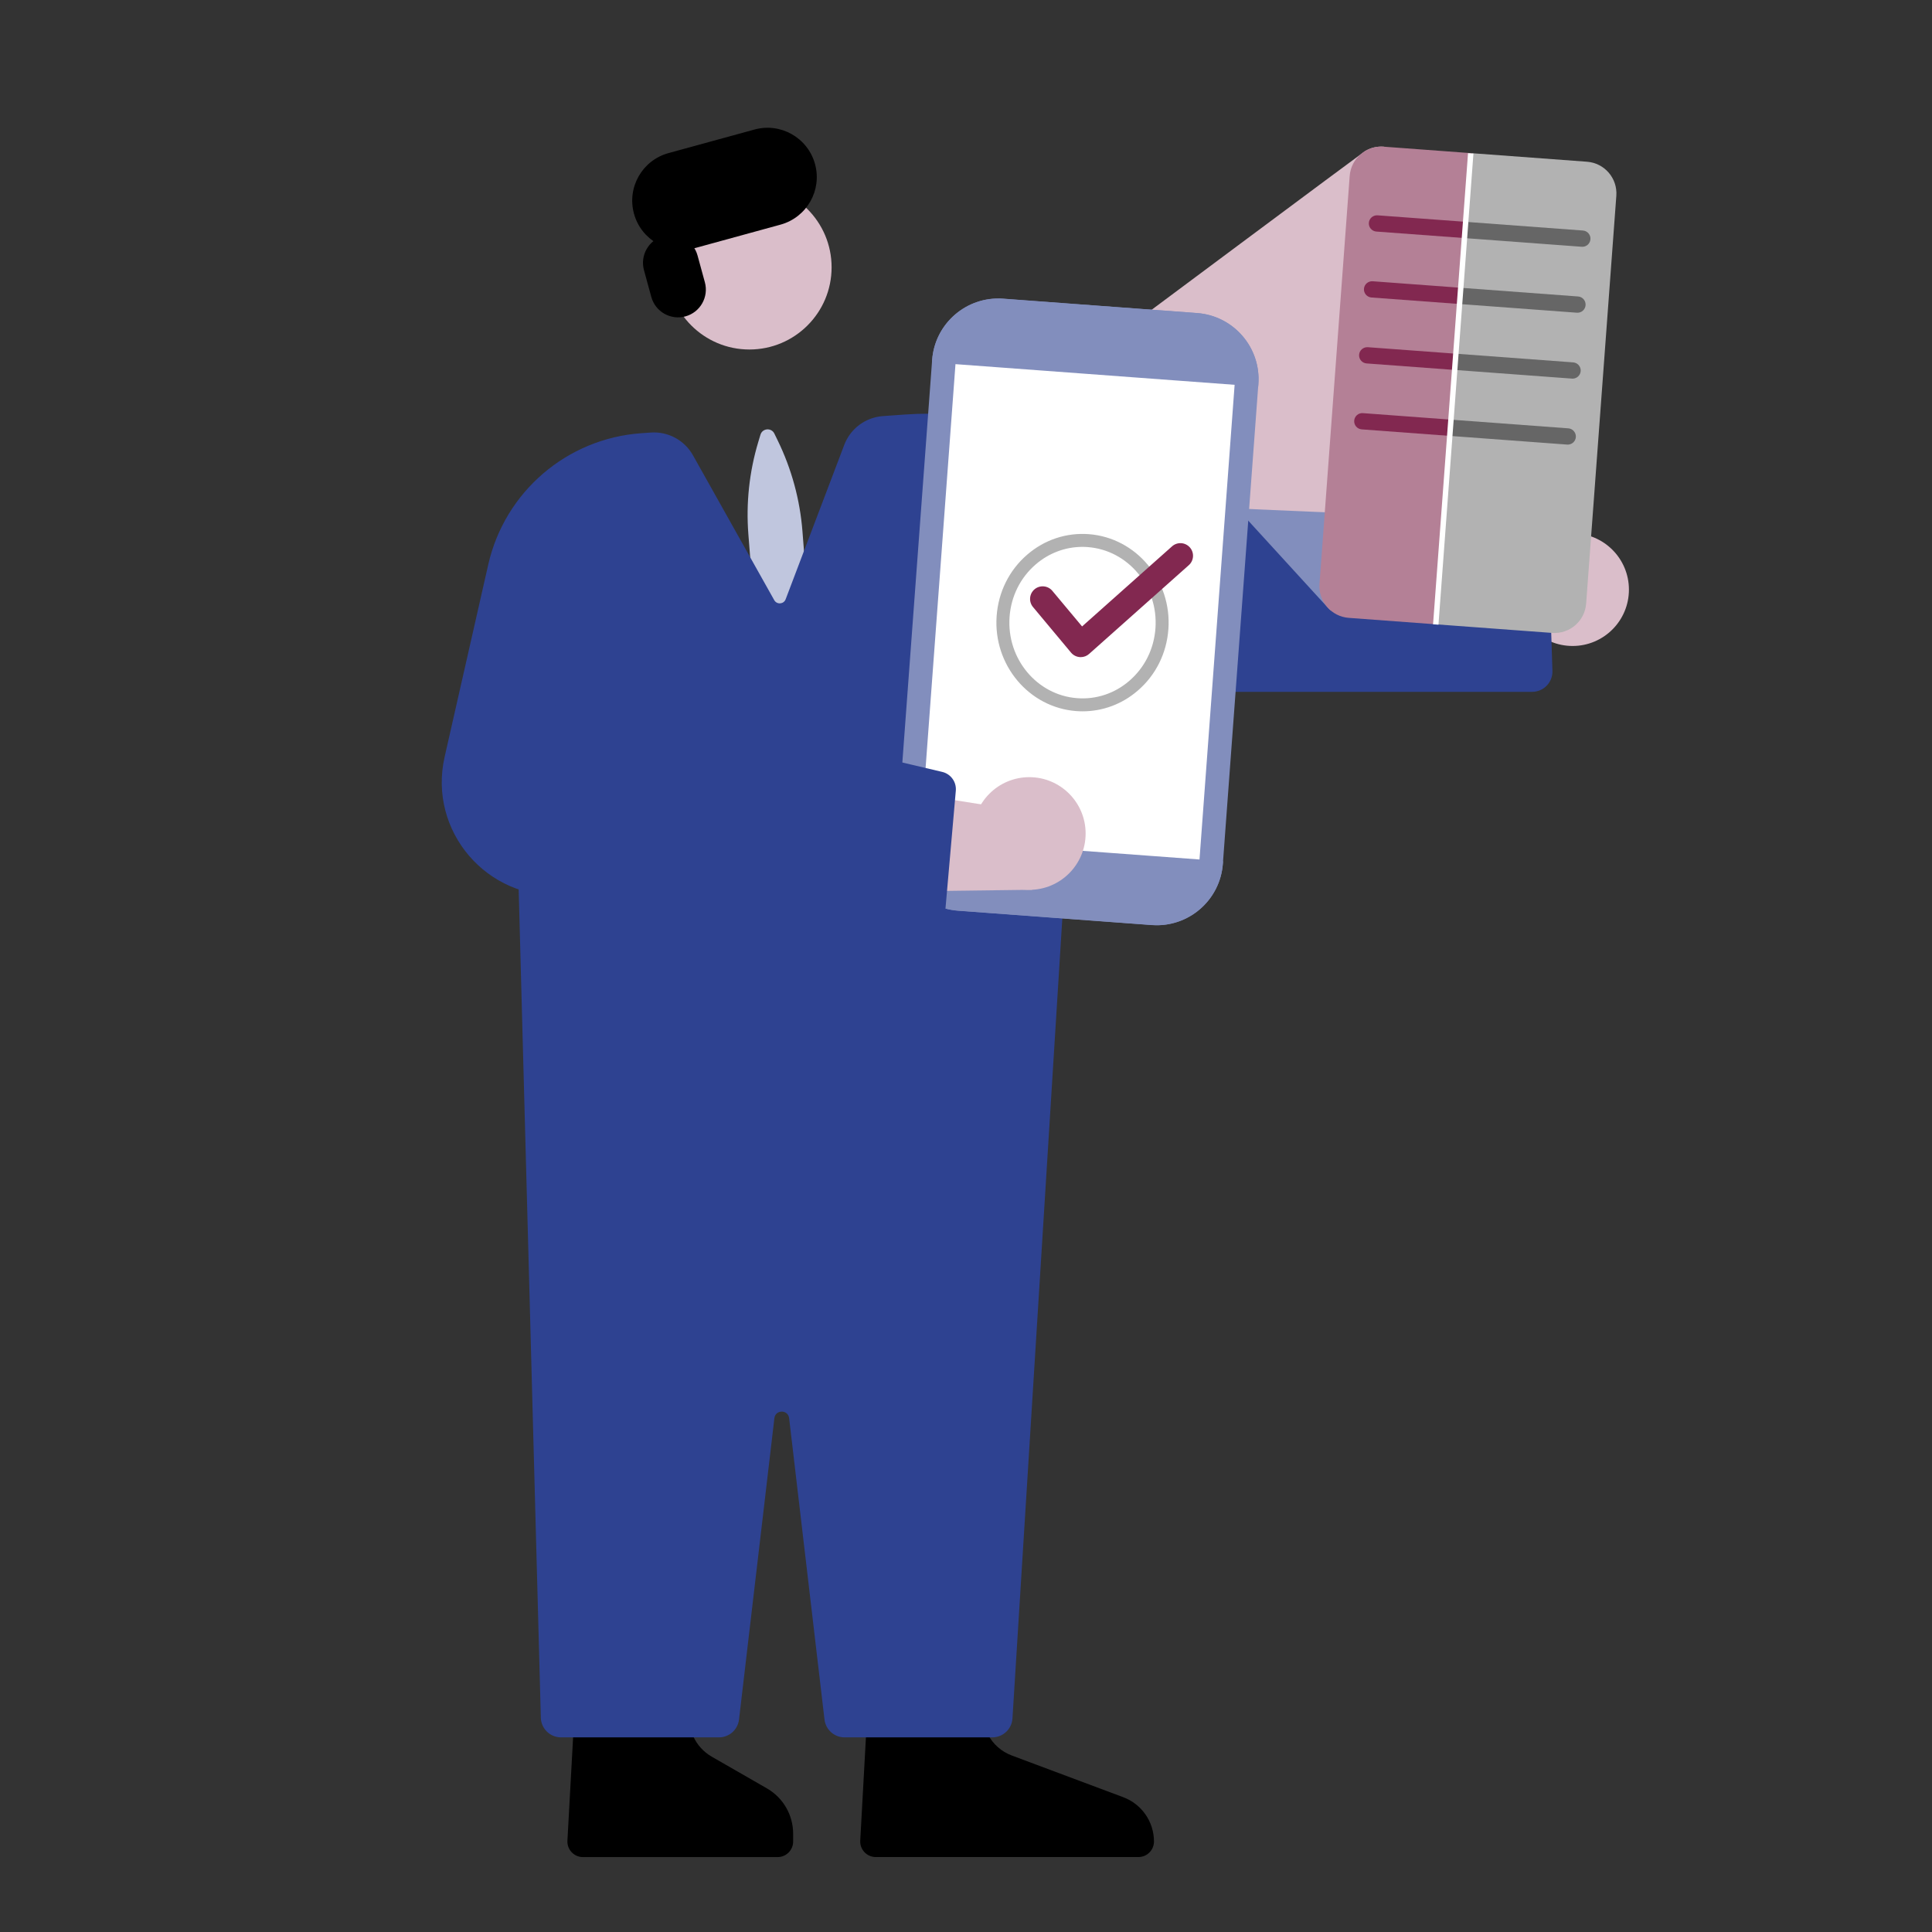 <?xml version="1.0" encoding="utf-8"?>
<!-- Generator: Adobe Illustrator 27.7.0, SVG Export Plug-In . SVG Version: 6.00 Build 0)  -->
<svg version="1.1" id="Ebene_1" xmlns="http://www.w3.org/2000/svg" xmlns:xlink="http://www.w3.org/1999/xlink" x="0px" y="0px"
	 viewBox="0 0 620 620" style="enable-background:new 0 0 620 620;" xml:space="preserve">
<rect x="0" y="0" width="620" height="620" fill="#333333" stroke="none"/>
<style type="text/css">
	.st0{fill:#666666;}
	.st1{fill:#C0C6DE;}
	.st2{fill:#DABECA;}
	.st3{fill:#2E4291;}
	.st4{fill:#828EBD;}
	.st5{fill:#B2B2B2;}
	.st6{fill:#B48096;}
	.st7{fill:#822850;}
	.st8{fill:#FFFFFF;}
</style>
<g>
	<rect x="187.34" y="526.91" class="st0" width="30.83" height="26.87"/>
</g>
<g>
	<rect x="281.11" y="526.91" class="st0" width="30.83" height="26.87"/>
</g>
<g>
	<path class="st1" d="M260.22,205.18l-17.33,1.17l-2.73-34.9c-0.78-9.97,0.29-20,3.17-29.59l0.71-2.36c0.63-2.09,3.5-2.33,4.46-0.36
		l1.07,2.2c4.46,9.15,7.16,19.05,7.95,29.2L260.22,205.18z"/>
</g>
<g>
	<circle class="st2" cx="504.66" cy="189.22" r="18.08"/>
</g>
<g>
	<path d="M360.46,576.74l-35.77-13.38c-3.3-1.23-6.03-3.64-7.66-6.77l-0.38-0.73c-0.67-1.28-2-2.08-3.44-2.08h-31.44
		c-2.06,0-3.76,1.61-3.88,3.67l-1.83,33.23c-0.16,2.86,2.12,5.27,4.99,5.27h84.28c2.76,0,4.99-2.24,4.99-4.99l0,0
		C370.32,584.62,366.39,578.96,360.46,576.74z"/>
</g>
<g>
	<path d="M246.11,573.91l-17.73-10.19c-2.57-1.48-4.62-3.72-5.86-6.41l-0.58-1.26c-0.63-1.38-2.01-2.26-3.53-2.26H187.8
		c-2.06,0-3.76,1.61-3.88,3.67l-1.83,33.23c-0.16,2.86,2.12,5.27,4.99,5.27h62.46c2.76,0,4.99-2.24,4.99-4.99v-2.5
		C254.53,582.45,251.32,576.9,246.11,573.91z"/>
</g>
<g>
	<path class="st3" d="M165.6,253.82l7.96,297.41c0.09,3.51,2.97,6.31,6.48,6.31h50.68c3.29,0,6.06-2.46,6.44-5.73l11.35-96.7
		c0.33-2.81,4.4-2.81,4.73,0l11.35,96.7c0.38,3.27,3.15,5.73,6.44,5.73h47.41c3.42,0,6.26-2.66,6.47-6.08l18.55-297.64H165.6z"/>
</g>
<g>
	<path class="st3" d="M498.19,215.29l-1.32-41.73c-0.11-3.41-2.83-6.16-6.23-6.31l-111.51-4.85l-29.66-16.36
		c-18.04-9.95-38.58-14.47-59.13-13.01l-6.99,0.5c-5.59,0.4-10.44,4-12.42,9.24l-18.81,49.55c-0.61,1.61-2.82,1.77-3.66,0.27
		l-26.08-46.48c-2.72-4.85-8-7.7-13.55-7.3l-3.03,0.21c-23.87,1.69-43.81,18.81-49.11,42.14l-14.01,61.76
		c-5.39,23.75,13.63,45.98,37.93,44.33l177.64-12.04l-38.33-71.09l49.58,17.9h122.18C495.36,222.02,498.31,218.97,498.19,215.29z"/>
</g>
<g>
	<circle class="st2" cx="240.49" cy="85.78" r="26.38"/>
</g>
<g>
	<path d="M219.96,101.53L219.96,101.53c-4.74,1.3-9.65-1.49-10.95-6.24l-2.35-8.59c-1.3-4.74,1.49-9.65,6.24-10.95h0
		c4.74-1.3,9.65,1.49,10.95,6.24l2.35,8.59C227.5,95.33,224.7,100.23,219.96,101.53z"/>
</g>
<g>
	<path d="M203.45,68.57L203.45,68.57c-2.31-8.43,2.65-17.13,11.08-19.44l27.58-7.56c8.43-2.31,17.13,2.65,19.44,11.08v0
		c2.31,8.43-2.65,17.13-11.08,19.44l-27.58,7.56C214.47,81.96,205.76,77,203.45,68.57z"/>
</g>
<g>
	<path class="st2" d="M444.04,47.07c-2.17-0.16-4.23,0.37-5.97,1.41c-0.82,0.49-79.55,59.16-79.55,59.16l12.88,27.54
		c0,0,13.85,15.14,27.58,30.16c21.23,2.07,65.18,3.09,65.18,3.09l7.62-112.45L444.04,47.07z"/>
</g>
<g>
	<path class="st4" d="M463.48,166.07l-66.47-2.89c29.97,32.76,29.3,32.12,30.01,32.72L463.48,166.07z"/>
</g>
<g>
	<path class="st5" d="M509.29,51.9l-37-2.74l-11.35,151.2l37.16,2.75c5.61,0.41,10.5-3.8,10.91-9.41l9.69-130.89
		C519.11,57.2,514.9,52.32,509.29,51.9z"/>
</g>
<g>
	<path class="st6" d="M472.28,49.16l-28.24-2.09c-5.61-0.41-10.5,3.8-10.91,9.41l-9.69,130.89c-0.42,5.61,3.8,10.5,9.41,10.91
		l28.08,2.08L472.28,49.16z"/>
</g>
<g>
	<path class="st0" d="M507.26,119.09c-0.1,1.37-1.25,2.42-2.6,2.42c-0.06,0-0.13,0-0.2-0.01l-37.41-2.77l0.39-5.21l37.4,2.77
		C506.29,116.4,507.37,117.66,507.26,119.09z M503.29,137.46l-37.42-2.77l-0.39,5.21l37.43,2.77c0.07,0,0.13,0.01,0.2,0.01
		c1.36,0,2.5-1.05,2.6-2.42C505.8,138.82,504.72,137.56,503.29,137.46z M507.98,73.98l-37.36-2.77l-0.39,5.21l37.36,2.77
		c0.07,0,0.13,0.01,0.2,0.01c1.36,0,2.5-1.05,2.6-2.42C510.5,75.34,509.42,74.08,507.98,73.98z M506.42,95.14l-37.38-2.77
		l-0.39,5.21l37.38,2.77c0.07,0,0.13,0.01,0.2,0.01c1.36,0,2.5-1.05,2.6-2.42C508.94,96.5,507.86,95.24,506.42,95.14z"/>
</g>
<g>
	<path class="st7" d="M465.47,139.9l-28.48-2.11c-1.44-0.11-2.52-1.36-2.41-2.8c0.11-1.44,1.35-2.53,2.8-2.41l28.48,2.11
		L465.47,139.9z M439.28,71.51c-0.11,1.44,0.97,2.69,2.41,2.8l28.54,2.11l0.39-5.21l-28.55-2.11
		C440.65,69,439.39,70.07,439.28,71.51z M438.56,116.63l28.5,2.11l0.39-5.21l-28.5-2.11c-1.43-0.09-2.69,0.97-2.8,2.41
		C436.04,115.27,437.12,116.52,438.56,116.63z M437.71,92.67c-0.11,1.44,0.97,2.69,2.41,2.8l28.52,2.11l0.39-5.21l-28.53-2.11
		C439.07,90.17,437.82,91.23,437.71,92.67z"/>
</g>
<g>
	
		<rect x="390.76" y="123.89" transform="matrix(0.074 -0.997 0.997 0.074 307.449 580.761)" class="st8" width="151.63" height="1.74"/>
</g>
<g>
	<g>
		<g>
			<path class="st8" d="M288.35,268.73l11.28-152.4c0.86-11.61,10.96-20.32,22.57-19.46l61.55,4.56
				c11.61,0.86,20.32,10.96,19.46,22.57l-11.28,152.4c-0.86,11.61-10.96,20.32-22.57,19.46l-61.55-4.56
				C296.2,290.44,287.49,280.33,288.35,268.73z"/>
		</g>
		<g>
			<path class="st4" d="M320.35,95.81v7.58c0.34,0,0.69,0.01,1.03,0.04l62.21,4.61c7.54,0.56,13.22,7.15,12.67,14.69l-11.39,153.91
				c-0.53,7.12-6.53,12.7-13.66,12.7c-0.34,0-0.69-0.01-1.04-0.04l-62.21-4.61c-3.65-0.27-6.98-1.95-9.38-4.72
				c-2.39-2.77-3.56-6.31-3.29-9.97l11.39-153.91c0.53-7.12,6.53-12.7,13.66-12.7L320.35,95.81 M320.35,95.81
				c-11.05,0-20.39,8.53-21.22,19.73l-11.39,153.91c-0.87,11.73,7.94,21.94,19.67,22.81l62.21,4.61c0.54,0.04,1.07,0.06,1.59,0.06
				c11.05,0,20.39-8.53,21.22-19.73l11.39-153.91c0.87-11.73-7.94-21.94-19.67-22.81l-62.21-4.61
				C321.41,95.82,320.88,95.8,320.35,95.81L320.35,95.81z"/>
		</g>
		<g>
			<g>
				<path class="st4" d="M287.8,268.63l-0.06,0.79c-0.87,11.73,7.94,21.94,19.67,22.81l62.21,4.61
					c11.73,0.87,21.94-7.94,22.81-19.67l0.06-0.79L287.8,268.63z"/>
			</g>
			<g>
				<path class="st4" d="M403.77,124.05l0.06-0.79c0.87-11.73-7.94-21.94-19.67-22.81l-62.21-4.61
					c-11.73-0.87-21.94,7.94-22.81,19.67l-0.06,0.79L403.77,124.05z"/>
			</g>
		</g>
	</g>
	<g>
		<path class="st5" d="M347.42,228.27c-0.69,0-1.38-0.03-2.08-0.08c-15.19-1.16-26.63-14.84-25.51-30.48
			c0.56-7.74,4.04-14.75,9.83-19.73c5.54-4.78,12.57-7.11,19.78-6.56c15.19,1.16,26.64,14.84,25.51,30.48l0,0
			c-0.56,7.74-4.04,14.75-9.83,19.73C360.11,225.96,353.89,228.27,347.42,228.27z M347.36,175.5c-5.48,0-10.75,1.97-14.99,5.63
			c-4.94,4.26-7.92,10.25-8.39,16.88c-0.96,13.37,8.77,25.06,21.68,26.04c6.1,0.47,12.05-1.51,16.75-5.56
			c4.94-4.26,7.92-10.25,8.39-16.88l0,0c0.96-13.37-8.77-25.05-21.69-26.04C348.53,175.52,347.94,175.5,347.36,175.5z"/>
	</g>
	<g>
		<g>
			<path class="st7" d="M346.82,210.88c-0.1,0-0.2,0-0.3-0.01c-1.09-0.08-2.11-0.6-2.81-1.44L331.5,194.8
				c-1.43-1.71-1.2-4.27,0.51-5.7c1.71-1.43,4.27-1.2,5.7,0.51l9.54,11.42l28.87-25.7c1.67-1.49,4.22-1.34,5.71,0.33
				c1.49,1.67,1.34,4.23-0.33,5.71l-31.99,28.48C348.77,210.52,347.81,210.88,346.82,210.88z"/>
		</g>
	</g>
</g>
<g>
	<circle class="st2" cx="330.31" cy="267.48" r="18.08"/>
</g>
<g>
	<polygon class="st2" points="223.43,243.62 322.3,259.31 331.21,285.54 213.04,287.04 	"/>
</g>
<g>
	<path class="st3" d="M174.31,179.65l9.36,113.47l113.12,9.13c3.12,0.25,5.86-2.06,6.14-5.18l3.8-43.31
		c0.25-2.82-1.61-5.4-4.37-6.05l-78.94-18.58l1.85-53.5L174.31,179.65z"/>
</g>
</svg>
